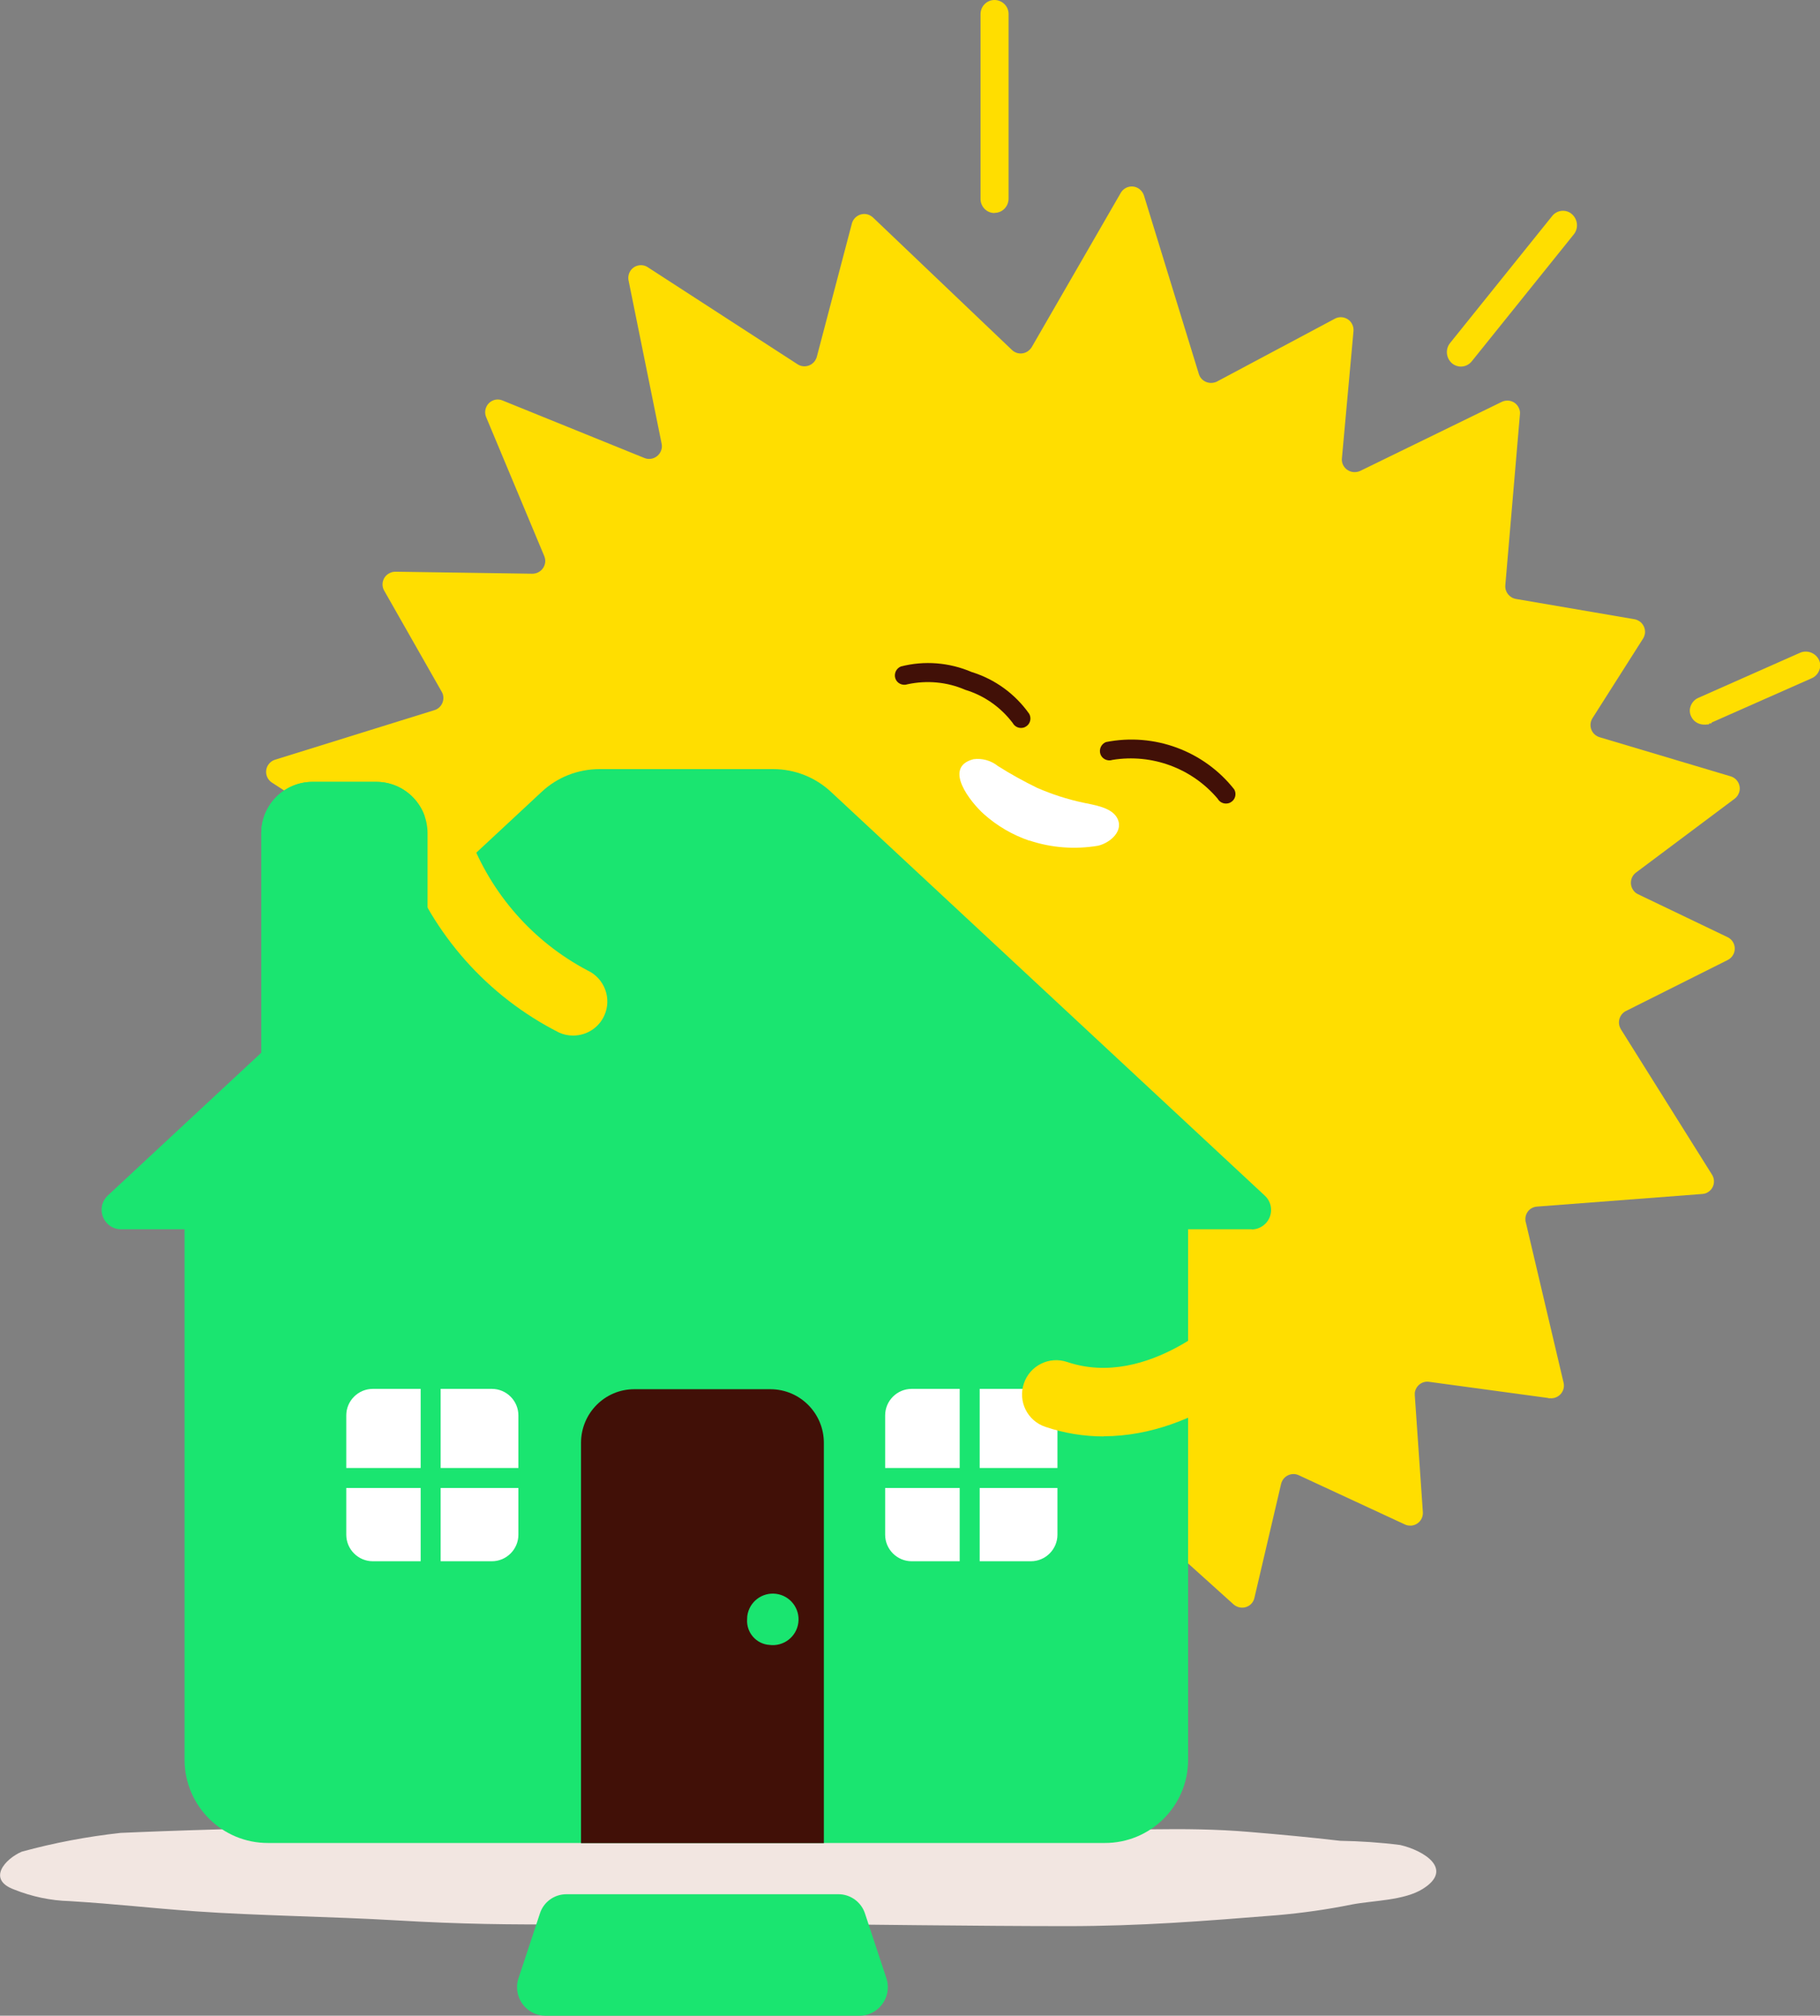 <?xml version="1.0" encoding="UTF-8"?>
<svg id="Layer_1" data-name="Layer 1" xmlns="http://www.w3.org/2000/svg" viewBox="0 0 108.38 119.98">
  <rect x="0" y="0" width="108.38" height="119.98" fill="#808080" stroke="none"/>
  <defs>
    <style>
      .cls-1 {
        fill: #f2e6e1;
      }

      .cls-1, .cls-2, .cls-3, .cls-4, .cls-5 {
        stroke-width: 0px;
      }

      .cls-2 {
        fill: #1ae570;
      }

      .cls-3 {
        fill: #411007;
      }

      .cls-4 {
        fill: #ffde00;
      }

      .cls-5 {
        fill: #fff;
      }
    </style>
  </defs>
  <g id="Sun-House">
    <path id="Path_157133" data-name="Path 157133" class="cls-4" d="m58.52,11.83c0,.39.31.7.7.7s.7-.31.7-.7V.84c0-.39-.31-.7-.7-.7s-.7.31-.7.7v10.99Z"/>
    <path id="Path_157134" data-name="Path 157134" class="cls-4" d="m59.22,12.68c-.47,0-.84-.39-.83-.86V.84C58.39.38,58.76,0,59.22,0c.46,0,.84.37.84.83h0v10.99c0,.47-.37.85-.83.85Zm0-12.44c-.32,0-.58.27-.57.6v10.99c0,.31.25.57.57.57.31,0,.57-.25.57-.57h0V.84c0-.32-.25-.59-.57-.59h0Z"/>
    <path id="Path_157135" data-name="Path 157135" class="cls-4" d="m86.55,21.52h0c.13.11.29.17.45.17.21,0,.41-.1.54-.26h0l6.08-7.56h0c.25-.31.21-.76-.09-1.02-.29-.25-.74-.22-.99.08,0,0,0,.01-.01.02h0l-6.08,7.56h0c-.25.31-.21.76.09,1.02h0Z"/>
    <path id="Path_157136" data-name="Path 157136" class="cls-4" d="m87,21.82c-.2,0-.39-.07-.54-.2-.35-.31-.4-.84-.11-1.2l6.08-7.56c.14-.18.35-.29.57-.31.22-.02.45.05.61.2.35.31.4.84.11,1.2l-6.08,7.56c-.16.2-.4.31-.65.31h0Zm6.08-9.02h-.05c-.15.01-.29.09-.39.21l-6.08,7.56c-.2.25-.17.62.07.84h0c.24.2.61.17.81-.08,0,0,0,0,0,0l6.08-7.56c.2-.25.17-.62-.07-.84-.1-.09-.23-.14-.37-.14h0Z"/>
    <path id="Path_157137" data-name="Path 157137" class="cls-4" d="m101.48,42.99h.13c.06-.03.12-.04.17-.07h0l6.05-2.68h0c.35-.15.51-.55.36-.9,0,0,0-.02-.01-.03-.18-.35-.6-.5-.96-.33h0l-6.05,2.68h0c-.35.15-.51.55-.36.9,0,0,0,.02.01.03.12.25.38.4.65.4h0Z"/>
    <path id="Path_157138" data-name="Path 157138" class="cls-4" d="m101.61,43.13h-.13c-.33,0-.63-.18-.77-.48-.1-.2-.11-.42-.03-.63.08-.21.24-.39.45-.48l6.05-2.68c.42-.19.92-.01,1.13.4.1.2.11.42.03.63-.08.21-.24.39-.45.48l-5.97,2.64v.05h-.1s-.04.02-.06.03v.03h-.13s0,0,0,0Zm5.92-4.07c-.09,0-.17.02-.25.05l-6.05,2.68c-.14.06-.25.18-.31.33-.05.14-.04.29.02.42.1.2.31.33.54.33h.11s.08-.03.12-.05l6.07-2.69c.14-.06.25-.18.31-.33.05-.14.04-.29-.02-.42-.1-.2-.31-.33-.54-.33h0Z"/>
    <path id="Path_157139" data-name="Path 157139" class="cls-4" d="m92.17,83.21l-7.07-.96c-.41-.06-.79.23-.85.65,0,.05,0,.1,0,.15l.48,6.95c.03.42-.28.78-.7.81-.13,0-.26-.01-.37-.07l-6.32-2.93c-.38-.18-.83,0-1,.37-.02.05-.04.09-.05.14l-1.59,6.79c-.09.41-.5.66-.91.56-.12-.03-.24-.09-.33-.17l-5.34-4.81c-.29-.27-.75-.26-1.03.02l-5.79,1.7c-.79.23-1.65.1-2.34-.35l-5.74-3.77c-.24-.33-.71-.41-1.05-.16-.02.02-.05.04-.07.06l-5.2,4.77c-.31.28-.78.26-1.07-.04-.09-.09-.15-.21-.18-.34l-1.59-6.54c-.1-.41-.5-.66-.91-.56-.11.03-.2.07-.29.14l-6.6,5.1c-.33.25-.81.19-1.06-.14-.11-.15-.17-.33-.15-.52l.65-8.12c.03-.42-.28-.78-.69-.81-.02,0-.03,0-.05,0l-6.9-.11c-.42,0-.75-.35-.74-.77,0-.09.02-.17.05-.25l2.52-6.72c.15-.39-.05-.83-.44-.97-.05-.02-.1-.03-.15-.04l-8.35-1.36c-.41-.07-.69-.46-.62-.87.02-.12.07-.24.15-.34l4.32-5.59c.26-.33.2-.81-.14-1.06-.02-.02-.04-.03-.06-.05l-7.5-4.62c-.36-.22-.47-.68-.25-1.04.08-.12.19-.22.32-.28l7.51-3.6c.38-.18.54-.63.36-1.01-.06-.13-.15-.23-.27-.31l-8.58-5.56c-.35-.23-.45-.7-.22-1.05.1-.15.24-.26.41-.31l9.49-2.95c.4-.12.62-.55.5-.95-.02-.05-.04-.1-.07-.15l-3.42-6.01c-.21-.36-.08-.83.29-1.03.12-.07.25-.1.38-.1l8.15.12c.42,0,.76-.33.77-.75,0-.1-.02-.2-.06-.3l-3.46-8.27c-.16-.38.02-.83.4-.99.18-.08.39-.08.58,0l8.44,3.42c.39.16.83-.03.99-.42.06-.14.07-.29.04-.43l-1.97-9.72c-.08-.41.18-.81.59-.89.19-.04.4,0,.56.11l8.91,5.77c.35.23.82.13,1.05-.22.04-.07.08-.14.1-.22l2.09-7.94c.11-.4.52-.64.92-.54.12.03.24.1.33.18l8.28,7.89c.3.29.78.28,1.07-.03.04-.04.08-.09.11-.14l5.3-9.18c.21-.36.67-.49,1.03-.28.17.1.29.25.35.43l3.27,10.63c.12.4.55.62.95.5.05-.01.09-.03.13-.05l7.02-3.74c.37-.2.83-.05,1.02.31.07.13.1.27.09.42l-.69,7.58c-.04.42.27.78.69.82.14.01.27-.01.4-.07l8.43-4.11c.38-.18.83-.03,1.01.35.06.12.09.26.07.4l-.87,10.17c-.03.39.24.74.63.81l7.07,1.21c.41.08.68.47.61.88-.02.09-.05.18-.1.26l-3.02,4.75c-.22.35-.12.82.23,1.04.06.04.12.07.19.09l7.81,2.33c.4.12.63.54.51.94-.05.16-.14.29-.27.39l-5.88,4.4c-.33.25-.4.72-.15,1.06.07.1.17.18.28.23l5.32,2.55c.38.18.54.63.36,1.01-.07.15-.19.27-.34.35l-6.07,3.04c-.37.19-.52.65-.33,1.02.01.02.02.04.03.06l5.43,8.66c.22.35.12.82-.24,1.04-.1.07-.22.1-.35.11l-9.83.75c-.42.03-.73.39-.69.81,0,.04,0,.08.02.12l2.25,9.55c.1.41-.16.81-.56.91-.09.02-.18.03-.27.01h0v.02Z"/>
    <path id="Path_157140" data-name="Path 157140" class="cls-1" d="m62.78,108.98c3.89,0,7.72-.27,11.59.06,1.82.15,3.63.32,5.44.53,1.19.02,2.39.1,3.57.25,1.39.32,3.23,1.43,1.35,2.61-1.11.7-2.96.69-4.22.93-1.48.3-2.97.51-4.47.64-4.36.35-8.13.65-12.51.65-5.08,0-12.64-.1-17.71-.15-10.41-.1-14.23.28-22.34-.2-3.53-.21-8.29-.28-11.81-.53-2.91-.21-4.62-.43-7.53-.61-1.13-.03-2.25-.27-3.3-.69-1.63-.6-.54-1.82.45-2.25,1.93-.53,3.9-.9,5.89-1.12,0,0,7.09-.32,11.88-.3,6.92.01,13.84-.61,20.78-.61,0,0,14.96.8,22.95.81h0s0,0,0,0Z"/>
    <path id="Path_157141" data-name="Path 157141" class="cls-5" d="m61.3,50.03c1.32.44,2.72.54,4.09.31.73-.17,1.6-.92,1.1-1.71-.36-.58-1.36-.72-1.97-.85-.95-.2-1.87-.5-2.75-.88-.8-.39-1.58-.82-2.34-1.3-.41-.33-.94-.48-1.46-.41-1.86.48-.15,2.58.61,3.26.79.71,1.72,1.25,2.72,1.59h0Z"/>
    <path id="Path_157142" data-name="Path 157142" class="cls-2" d="m51.19,119.98h-18.73c-.93-.01-1.68-.78-1.67-1.72,0-.18.03-.35.09-.52l1.27-3.84c.22-.69.86-1.15,1.58-1.15h16.2c.72,0,1.36.47,1.58,1.15l1.27,3.84c.3.88-.17,1.84-1.05,2.15-.17.06-.34.09-.52.09h0Z"/>
    <path id="Path_157143" data-name="Path 157143" class="cls-2" d="m11,70.89h59.75v33.88c-.01,2.74-2.24,4.94-4.97,4.93H15.97c-2.74.01-4.96-2.2-4.98-4.93v-33.88Z"/>
    <path id="Path_157144" data-name="Path 157144" class="cls-2" d="m18.63,46.54h3.76c1.68-.01,3.05,1.34,3.07,3.02v16.77h-9.9v-16.77c.02-1.68,1.39-3.03,3.07-3.02Z"/>
    <path id="Path_157145" data-name="Path 157145" class="cls-3" d="m45.89,82.69h-8.12c-1.75,0-3.17,1.43-3.17,3.19v23.83h14.46v-23.83c0-1.75-1.41-3.18-3.17-3.19h0Z"/>
    <path id="Path_157146" data-name="Path 157146" class="cls-2" d="m74.54,73.17H7.2c-.64,0-1.15-.53-1.15-1.17,0-.32.14-.62.37-.84l25.84-24.03c.93-.87,2.16-1.35,3.44-1.35h10.35c1.28,0,2.51.49,3.44,1.36l25.83,24.03c.47.43.5,1.17.06,1.64-.22.23-.52.37-.83.37h0Z"/>
    <path id="Path_157147" data-name="Path 157147" class="cls-2" d="m45.82,97.91c.84.11,1.61-.48,1.72-1.32.11-.84-.48-1.61-1.32-1.72s-1.61.48-1.72,1.32c0,.07-.01.13-.01.2-.05.79.55,1.47,1.33,1.52Z"/>
    <path id="Path_157148" data-name="Path 157148" class="cls-5" d="m29.29,82.67h-7.09c-.87,0-1.58.71-1.58,1.58v7.1c0,.87.71,1.58,1.58,1.58h7.09c.87,0,1.58-.71,1.58-1.58v-7.1c0-.87-.71-1.58-1.58-1.58h0Z"/>
    <path id="Path_157149" data-name="Path 157149" class="cls-2" d="m32.61,87.38h-13.85v1.19h13.85v-1.19Z"/>
    <path id="Path_157150" data-name="Path 157150" class="cls-2" d="m26.24,80.25h-1.19v16.7h1.19v-16.7Z"/>
    <path id="Path_157151" data-name="Path 157151" class="cls-5" d="m61.38,82.67h-7.09c-.87,0-1.58.71-1.58,1.58v7.1c0,.87.71,1.58,1.58,1.58h7.1c.87,0,1.58-.71,1.58-1.58v-7.1c0-.87-.71-1.58-1.58-1.58h0Z"/>
    <path id="Path_157152" data-name="Path 157152" class="cls-2" d="m64.7,87.38h-13.85v1.19h13.85v-1.19Z"/>
    <path id="Path_157153" data-name="Path 157153" class="cls-2" d="m58.34,80.25h-1.19v16.7h1.19v-16.7Z"/>
    <path id="Path_157154" data-name="Path 157154" class="cls-4" d="m34.12,61.64c-.29,0-.57-.06-.83-.18-4.25-2.15-7.52-5.83-9.17-10.3-.36-1.06.2-2.22,1.27-2.59,1.05-.36,2.19.18,2.57,1.22,1.29,3.42,3.78,6.26,7.02,7.97,1.02.47,1.47,1.68,1,2.7-.33.72-1.05,1.18-1.85,1.18h0Z"/>
    <path id="Path_157155" data-name="Path 157155" class="cls-2" d="m18.63,46.54h3.76c1.68-.01,3.05,1.34,3.07,3.02v16.77h-9.9v-16.77c.02-1.68,1.39-3.03,3.07-3.02Z"/>
    <path id="Path_157156" data-name="Path 157156" class="cls-4" d="m65.73,85.5c-1.18,0-2.36-.19-3.48-.57-1.07-.36-1.64-1.51-1.28-2.58.36-1.07,1.51-1.64,2.58-1.28,4.86,1.64,9.51-3.02,9.55-3.07.79-.8,2.08-.82,2.88-.03.8.78.82,2.06.04,2.86-.22.22-4.59,4.66-10.3,4.66h0Z"/>
    <path id="Path_157157" data-name="Path 157157" class="cls-3" d="m60.8,43.33c-.2,0-.39-.11-.49-.29-.71-.94-1.7-1.64-2.83-1.98-1.08-.47-2.28-.58-3.44-.33-.29.1-.62-.05-.72-.34-.1-.29.05-.61.33-.72,1.4-.36,2.88-.24,4.21.33,1.39.43,2.59,1.3,3.43,2.49.15.27.06.62-.22.77,0,0,0,0,0,0-.08.05-.18.07-.28.07h0Z"/>
    <path id="Path_157158" data-name="Path 157158" class="cls-3" d="m73,47.83c-.2,0-.39-.11-.49-.29-1.54-1.82-3.92-2.69-6.26-2.31-.29.1-.62-.05-.72-.34-.1-.29.05-.61.33-.72,2.87-.57,5.83.52,7.64,2.82.15.27.06.62-.22.77-.08.05-.18.07-.28.07h0Z"/>
  </g>
</svg>